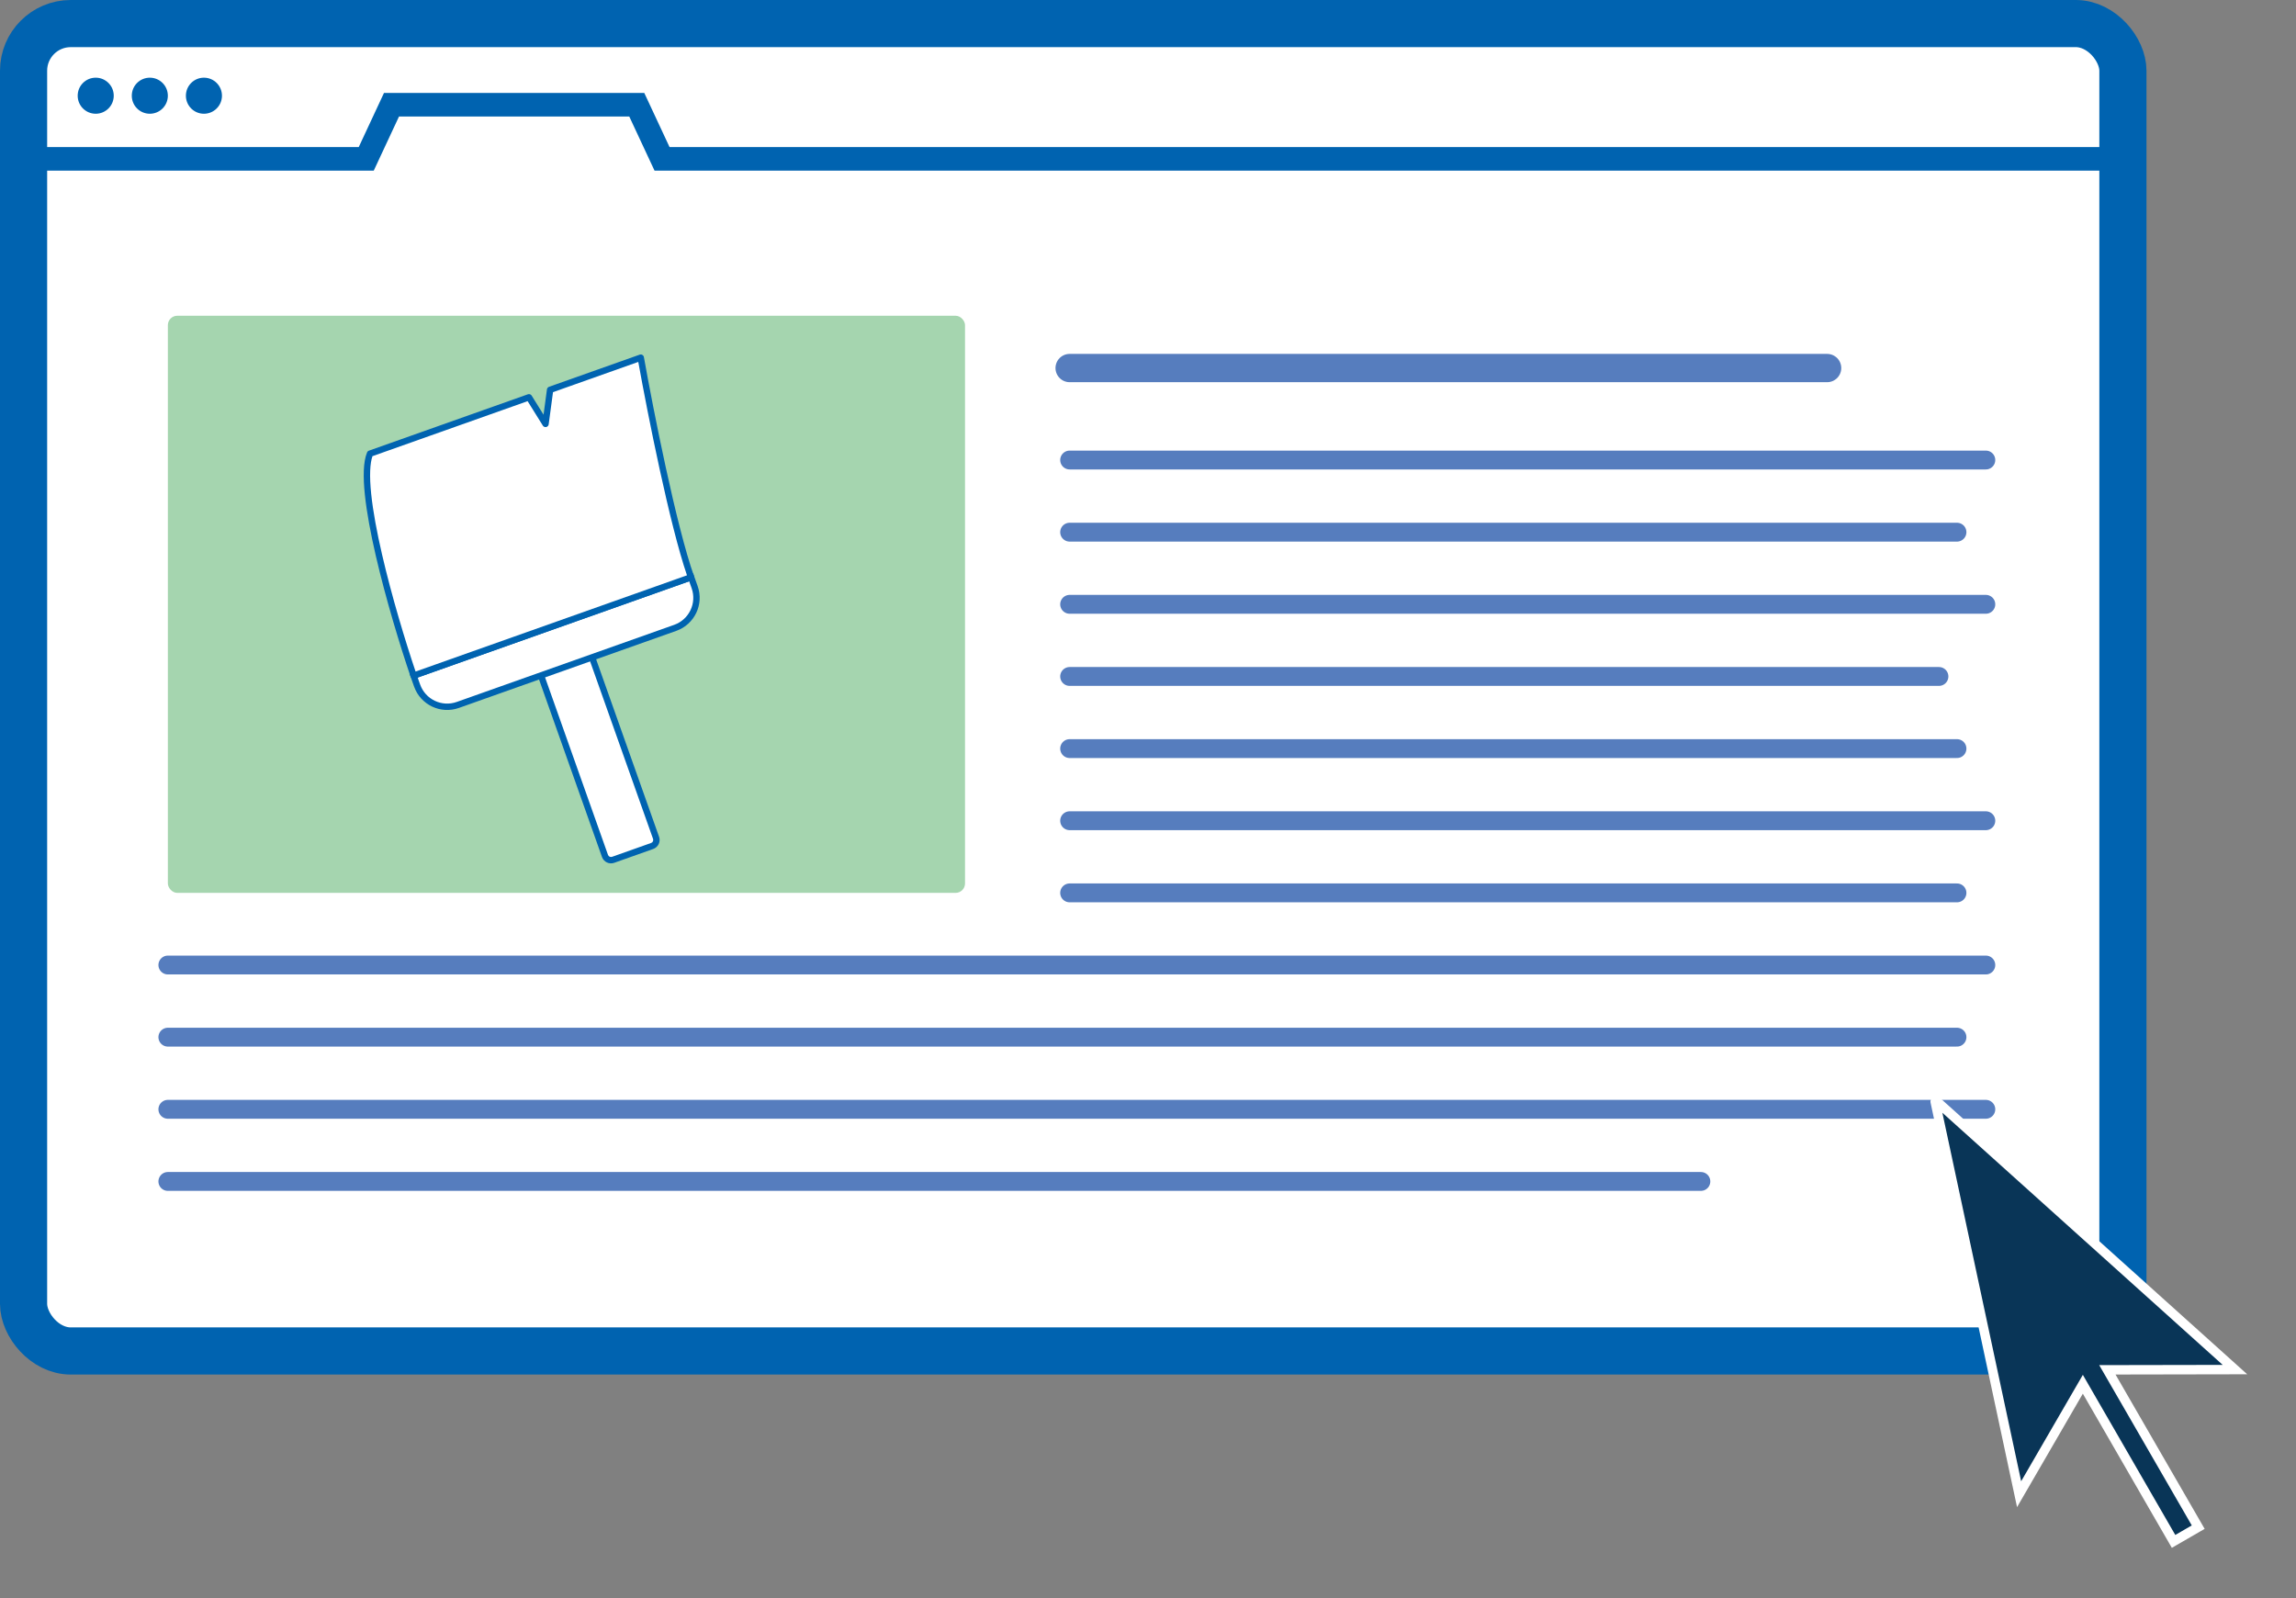 <svg xmlns="http://www.w3.org/2000/svg" width="487" height="339" viewBox="0 0 487 339" fill="none"><rect x="0" y="0" width="487" height="339" fill="#808080" stroke="none"/><rect x="5" y="5" width="445.286" height="281.555" rx="10" fill="white" stroke="#0063B0" stroke-width="10"></rect><path fill-rule="evenodd" clip-rule="evenodd" d="M83.04 19.715H81.448L80.774 21.158L76.092 31.191H5.765V36.191H77.684H79.276L79.95 34.748L84.632 24.715H109.053H133.474L138.156 34.748L138.83 36.191H140.422H449.521V31.191H142.014L137.332 21.158L136.658 19.715H135.066H109.053H83.04Z" fill="#0063B0"></path><circle cx="20.302" cy="20.302" r="3.825" fill="#0063B0"></circle><circle cx="31.778" cy="20.302" r="3.825" fill="#0063B0"></circle><circle cx="43.255" cy="20.302" r="3.825" fill="#0063B0"></circle><rect x="35.604" y="66.973" width="169.086" height="122.415" rx="2" fill="#A5D5AF"></rect><path d="M226.878 78.066H387.548" stroke="#567DBE" stroke-width="6" stroke-linecap="round"></path><path d="M226.878 97.576H421.212" stroke="#567DBE" stroke-width="4" stroke-linecap="round"></path><path d="M226.878 112.879H415.091" stroke="#567DBE" stroke-width="4" stroke-linecap="round"></path><path d="M226.878 128.18H421.212" stroke="#567DBE" stroke-width="4" stroke-linecap="round"></path><path d="M226.878 143.482H411.266" stroke="#567DBE" stroke-width="4" stroke-linecap="round"></path><path d="M226.878 158.785H415.091" stroke="#567DBE" stroke-width="4" stroke-linecap="round"></path><path d="M226.878 174.086H421.212" stroke="#567DBE" stroke-width="4" stroke-linecap="round"></path><path d="M226.878 189.389H415.091" stroke="#567DBE" stroke-width="4" stroke-linecap="round"></path><path d="M35.604 204.689L421.212 204.689" stroke="#567DBE" stroke-width="4" stroke-linecap="round"></path><path d="M35.604 219.992L415.091 219.992" stroke="#567DBE" stroke-width="4" stroke-linecap="round"></path><path d="M35.604 235.293L421.212 235.293" stroke="#567DBE" stroke-width="4" stroke-linecap="round"></path><path d="M35.604 250.596H360.769" stroke="#567DBE" stroke-width="4" stroke-linecap="round"></path><path fill-rule="evenodd" clip-rule="evenodd" d="M410.524 233.558C410.502 233.576 410.486 233.597 410.477 233.618C410.467 233.64 410.463 233.663 410.468 233.685L428.268 316.936L441.788 293.616L461.03 326.945L466.259 323.926L446.99 290.553L474.051 290.503L410.722 233.538C410.676 233.496 410.587 233.505 410.524 233.558Z" fill="#093557"></path><path d="M410.477 233.618L411.387 234.033L411.388 234.031L410.477 233.618ZM410.524 233.558L411.165 234.326L411.165 234.326L410.524 233.558ZM410.468 233.685L411.446 233.476L411.446 233.476L410.468 233.685ZM428.268 316.936L427.29 317.145L427.832 319.682L429.133 317.438L428.268 316.936ZM441.788 293.616L442.654 293.116L441.79 291.619L440.923 293.114L441.788 293.616ZM461.03 326.945L460.164 327.445L460.664 328.311L461.53 327.811L461.03 326.945ZM466.259 323.926L466.759 324.792L467.625 324.292L467.125 323.426L466.259 323.926ZM446.99 290.553L446.989 289.553L445.26 289.556L446.124 291.053L446.99 290.553ZM474.051 290.503L474.053 291.503L476.653 291.499L474.72 289.76L474.051 290.503ZM410.722 233.538L410.053 234.282L410.053 234.282L410.722 233.538ZM411.388 234.031C411.33 234.159 411.248 234.256 411.165 234.326L409.883 232.791C409.757 232.896 409.643 233.035 409.566 233.206L411.388 234.031ZM411.446 233.476C411.495 233.705 411.447 233.902 411.387 234.033L409.567 233.203C409.487 233.379 409.432 233.622 409.49 233.894L411.446 233.476ZM429.245 316.727L411.446 233.476L409.49 233.894L427.29 317.145L429.245 316.727ZM440.923 293.114L427.402 316.435L429.133 317.438L442.653 294.118L440.923 293.114ZM461.896 326.445L442.654 293.116L440.922 294.116L460.164 327.445L461.896 326.445ZM465.759 323.06L460.53 326.079L461.53 327.811L466.759 324.792L465.759 323.06ZM446.124 291.053L465.393 324.426L467.125 323.426L447.856 290.053L446.124 291.053ZM474.05 289.503L446.989 289.553L446.992 291.553L474.053 291.503L474.05 289.503ZM410.053 234.282L473.383 291.247L474.72 289.76L411.391 232.795L410.053 234.282ZM411.165 234.326C411.046 234.425 410.897 234.491 410.73 234.508C410.573 234.524 410.297 234.501 410.053 234.282L411.391 232.795C411.101 232.534 410.758 232.495 410.529 232.518C410.29 232.542 410.064 232.639 409.883 232.791L411.165 234.326Z" fill="white"></path><path d="M113.698 140.306C113.449 139.602 113.817 138.829 114.521 138.579L122.804 135.643C123.508 135.393 124.28 135.761 124.53 136.465L139.155 177.713C139.405 178.417 139.036 179.19 138.333 179.44L130.05 182.376C129.346 182.626 128.573 182.258 128.324 181.554L113.698 140.306Z" fill="white"></path><path fill-rule="evenodd" clip-rule="evenodd" d="M113.061 140.531C112.687 139.475 113.239 138.316 114.295 137.941L122.578 135.005C123.634 134.63 124.793 135.183 125.167 136.238L139.792 177.487C140.167 178.542 139.614 179.701 138.559 180.076L130.276 183.013C129.22 183.387 128.061 182.835 127.686 181.779L113.061 140.531ZM114.747 139.216C114.395 139.34 114.211 139.727 114.336 140.079L128.961 181.327C129.086 181.679 129.472 181.863 129.824 181.738L138.107 178.801C138.459 178.677 138.643 178.29 138.518 177.938L123.893 136.69C123.768 136.338 123.382 136.154 123.03 136.279L114.747 139.216Z" fill="#0063B0"></path><path d="M87.726 143.309L146.593 122.437L147.339 124.542C148.587 128.061 146.746 131.925 143.227 133.172L97.103 149.526C93.584 150.774 89.72 148.933 88.472 145.414L87.726 143.309Z" fill="white"></path><path fill-rule="evenodd" clip-rule="evenodd" d="M86.863 142.896L147.004 121.573L147.976 124.315C149.349 128.186 147.324 132.436 143.453 133.809L97.329 150.163C93.458 151.535 89.208 149.51 87.835 145.639L86.863 142.896ZM88.589 143.719L89.11 145.187C90.233 148.354 93.71 150.011 96.877 148.888L143.001 132.534C146.168 131.412 147.825 127.934 146.702 124.767L146.182 123.299L88.589 143.719Z" fill="#0063B0"></path><path fill-rule="evenodd" clip-rule="evenodd" d="M112.197 84.271L115.711 89.918L116.682 82.681L135.91 75.864C137.878 86.917 142.766 111.708 146.574 122.446L87.726 143.311C83.403 130.618 75.502 103.432 78.481 96.226L112.197 84.271Z" fill="white"></path><path fill-rule="evenodd" clip-rule="evenodd" d="M77.856 95.967C77.929 95.79 78.074 95.652 78.255 95.588L111.971 83.633C112.27 83.527 112.603 83.644 112.77 83.913L115.291 87.963L116.012 82.59C116.046 82.339 116.217 82.128 116.456 82.043L135.684 75.225C135.871 75.159 136.078 75.178 136.25 75.278C136.422 75.378 136.541 75.549 136.576 75.744C138.546 86.811 143.426 111.544 147.211 122.219C147.271 122.388 147.261 122.574 147.184 122.736C147.107 122.898 146.968 123.022 146.799 123.082L87.952 143.947C87.781 144.008 87.594 143.997 87.431 143.919C87.269 143.84 87.144 143.699 87.086 143.528C84.919 137.167 81.856 127.174 79.706 117.862C78.632 113.207 77.781 108.706 77.388 104.907C77.191 103.007 77.107 101.27 77.17 99.769C77.232 98.276 77.44 96.973 77.856 95.967ZM79.001 96.758C78.735 97.529 78.573 98.558 78.521 99.825C78.462 101.239 78.54 102.907 78.733 104.768C79.118 108.489 79.955 112.929 81.024 117.558C83.089 126.504 86.006 136.095 88.146 142.444L145.714 122.032C142.009 111.181 137.395 87.935 135.385 76.766L117.297 83.179L116.381 90.007C116.344 90.289 116.132 90.518 115.853 90.578C115.575 90.637 115.288 90.516 115.138 90.274L111.91 85.089L79.001 96.758Z" fill="#0063B0"></path></svg>